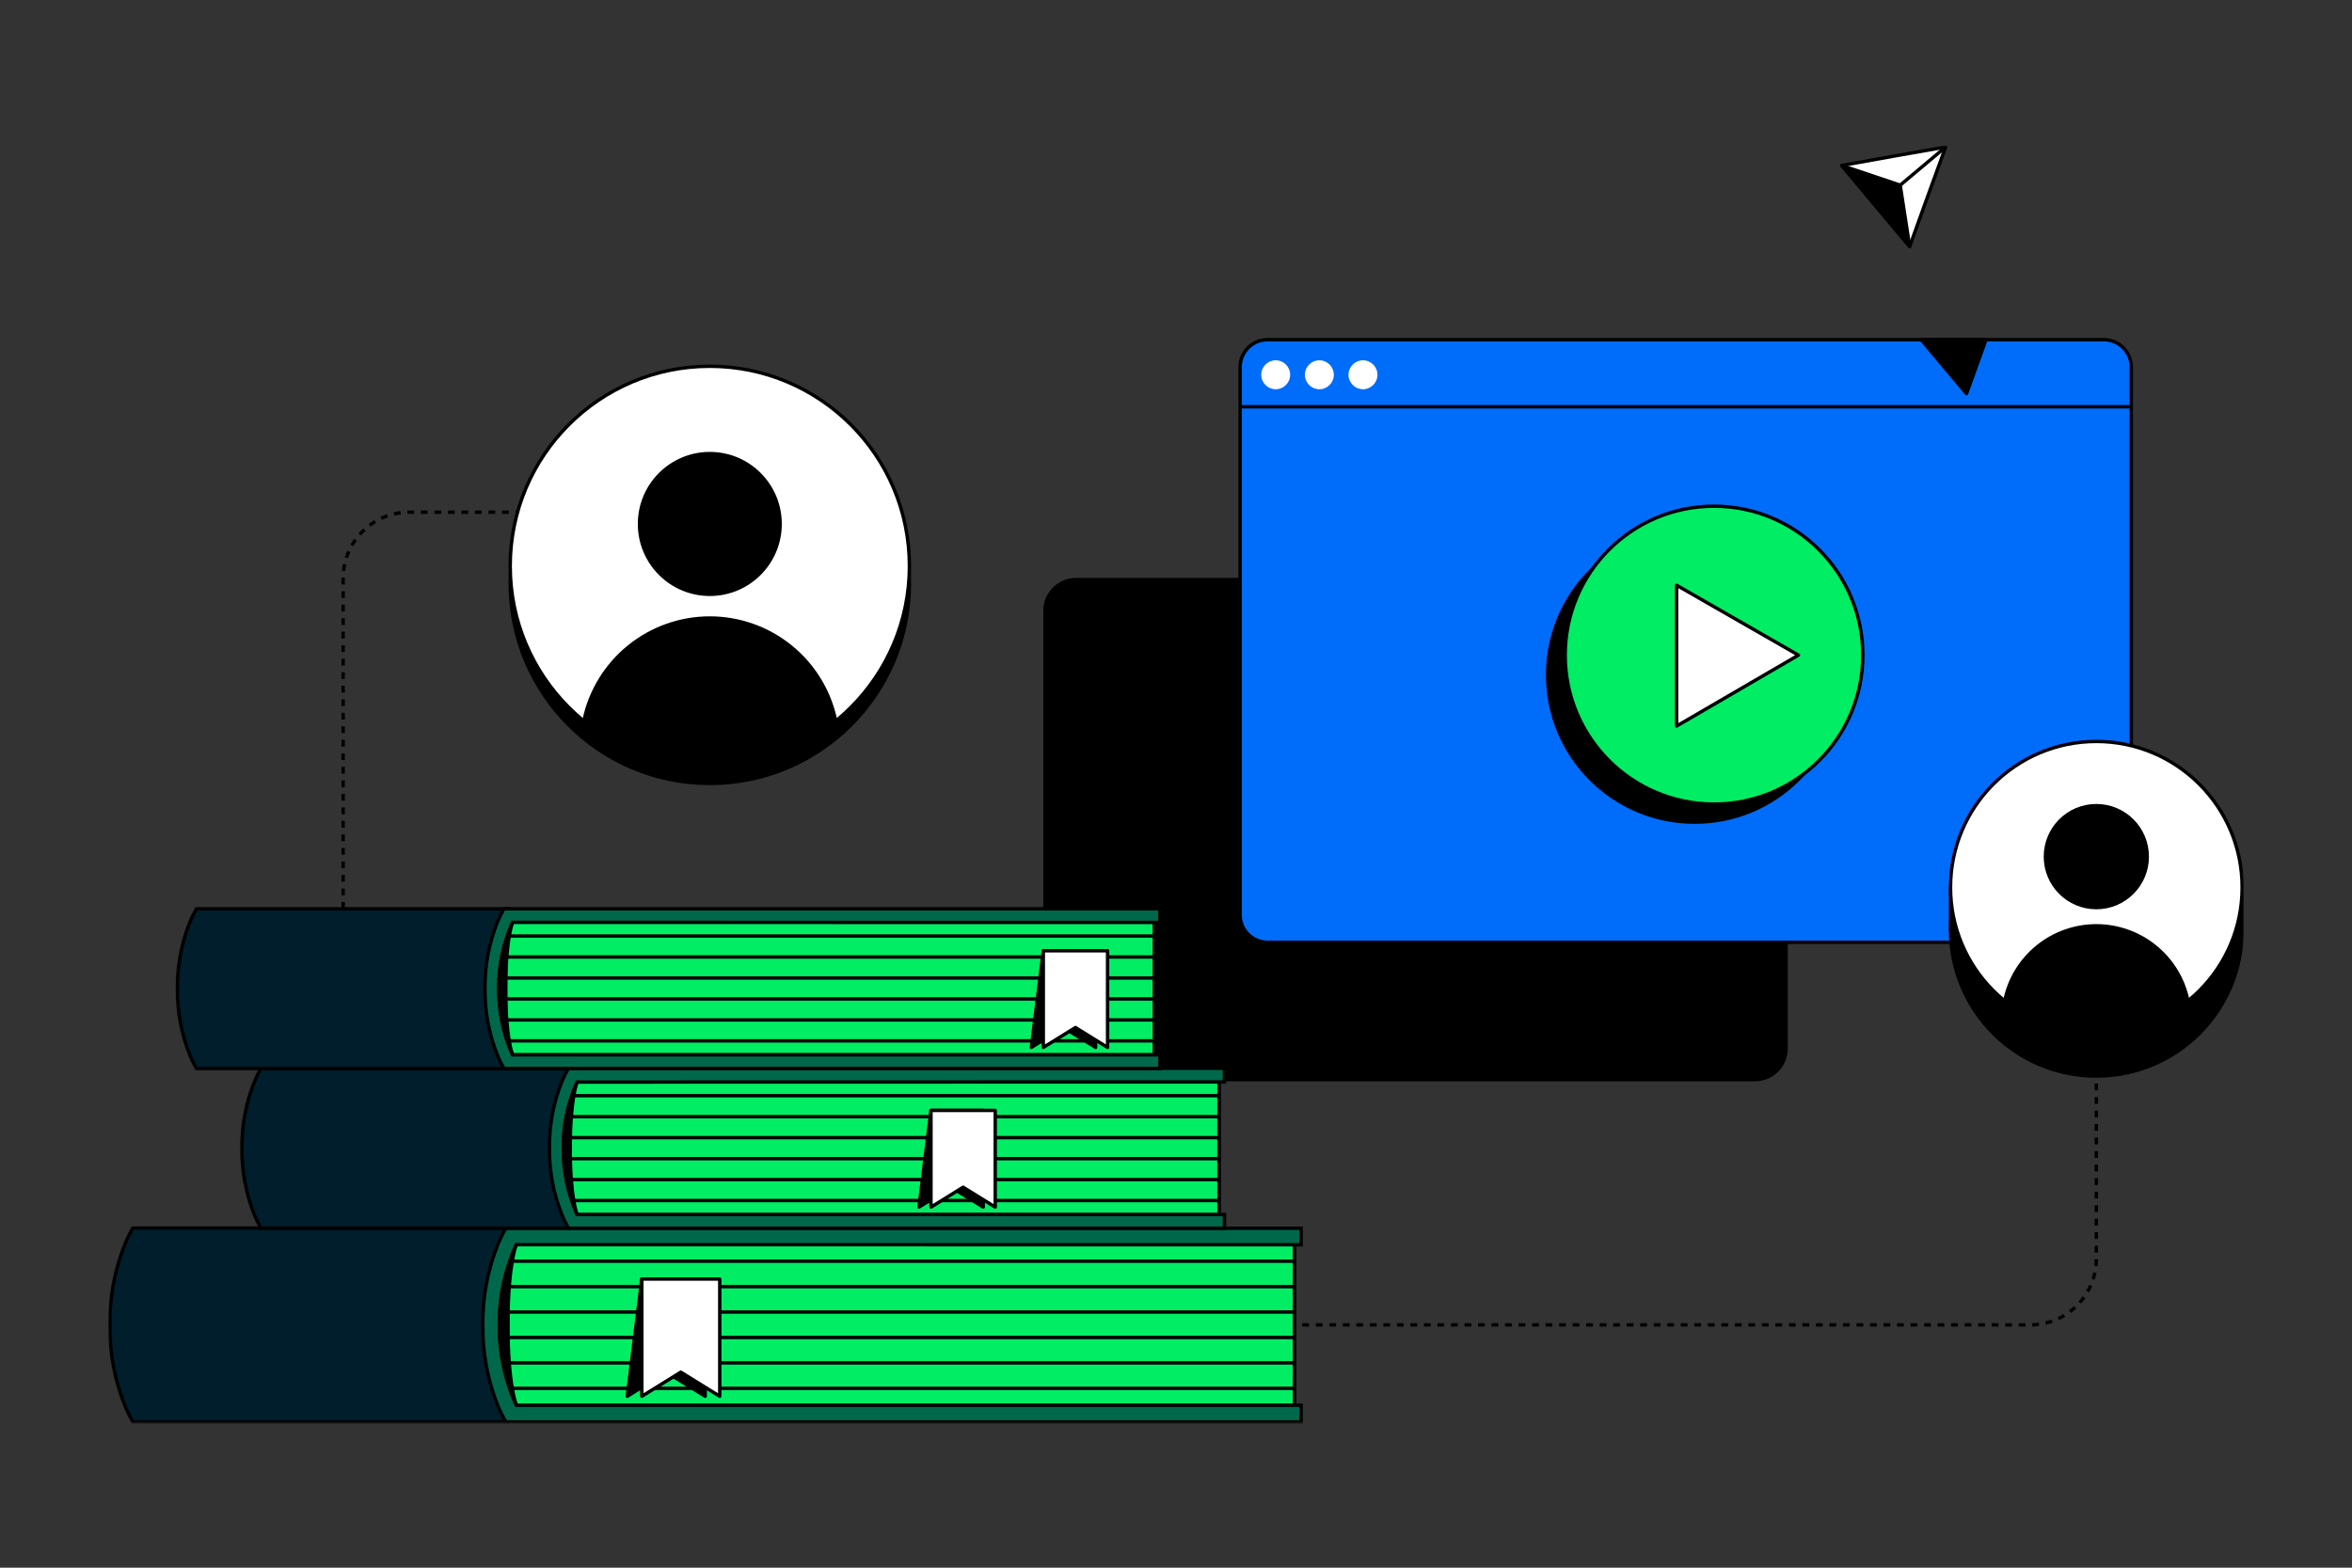 <svg width="696" height="464" viewBox="0 0 696 464" fill="none" xmlns="http://www.w3.org/2000/svg">
<rect x="0" y="0" width="696" height="464" fill="#333333" stroke="none"/>
<g clip-path="url(#clip0_621_1103)">
<mask id="mask0_621_1103" style="mask-type:luminance" maskUnits="userSpaceOnUse" x="32" y="43" width="632" height="379">
<path d="M664 43H32V421.334H664V43Z" fill="white"/>
</mask>
<g mask="url(#mask0_621_1103)">
<path d="M519.357 171.046H318.418C313.072 171.046 308.738 175.385 308.738 180.737V310.352C308.738 315.703 313.072 320.042 318.418 320.042H519.357C524.704 320.042 529.037 315.703 529.037 310.352V180.737C529.037 175.385 524.704 171.046 519.357 171.046Z" fill="black"/>
<path d="M622.556 100.538H375.092C370.607 100.538 366.97 104.178 366.97 108.669V270.759C366.97 275.251 370.607 278.892 375.092 278.892H622.556C627.042 278.892 630.679 275.251 630.679 270.759V108.669C630.679 104.178 627.042 100.538 622.556 100.538Z" fill="#006CFA" stroke="black" stroke-miterlimit="10"/>
<path d="M630.833 120.39H366.888" stroke="black" stroke-miterlimit="10"/>
<path d="M377.5 115.211C379.865 115.211 381.783 113.291 381.783 110.924C381.783 108.557 379.865 106.638 377.5 106.638C375.135 106.638 373.219 108.557 373.219 110.924C373.219 113.291 375.135 115.211 377.5 115.211Z" fill="white"/>
<path d="M390.417 115.211C392.782 115.211 394.698 113.291 394.698 110.924C394.698 108.557 392.782 106.638 390.417 106.638C388.052 106.638 386.136 108.557 386.136 110.924C386.136 113.291 388.052 115.211 390.417 115.211Z" fill="white"/>
<path d="M403.332 115.211C405.697 115.211 407.614 113.291 407.614 110.924C407.614 108.557 405.697 106.638 403.332 106.638C400.967 106.638 399.051 108.557 399.051 110.924C399.051 113.291 400.967 115.211 403.332 115.211Z" fill="white"/>
<path d="M663.488 262.648H577.199V275.302H663.488V262.648Z" fill="black" stroke="black" stroke-miterlimit="10"/>
<path d="M620.343 318.494C644.172 318.494 663.488 299.156 663.488 275.302C663.488 251.448 644.172 232.111 620.343 232.111C596.516 232.111 577.199 251.448 577.199 275.302C577.199 299.156 596.516 318.494 620.343 318.494Z" fill="black" stroke="black" stroke-miterlimit="10"/>
<path d="M620.343 305.839C644.172 305.839 663.488 286.502 663.488 262.648C663.488 238.794 644.172 219.457 620.343 219.457C596.516 219.457 577.199 238.794 577.199 262.648C577.199 286.502 596.516 305.839 620.343 305.839Z" fill="white" stroke="black" stroke-miterlimit="10"/>
<path d="M620.344 269.129C628.942 269.129 635.913 262.15 635.913 253.542C635.913 244.934 628.942 237.956 620.344 237.956C611.745 237.956 604.773 244.934 604.773 253.542C604.773 262.15 611.745 269.129 620.344 269.129Z" fill="black"/>
<path d="M647.888 295.882C640.159 302.339 630.409 305.867 620.344 305.849C610.282 305.867 600.534 302.339 592.811 295.882C594.14 289.558 597.603 283.885 602.616 279.812C607.629 275.741 613.888 273.518 620.344 273.518C626.8 273.519 633.061 275.742 638.075 279.813C643.089 283.886 646.553 289.558 647.888 295.882Z" fill="black"/>
<path d="M325.373 392.13H600.82C605.988 392.13 610.945 390.079 614.604 386.426C618.264 382.775 620.328 377.819 620.345 372.647V291.524" stroke="black" stroke-miterlimit="10" stroke-dasharray="2 2"/>
<path d="M501.493 243.842C525.812 243.842 545.528 224.105 545.528 199.758C545.528 175.412 525.812 155.675 501.493 155.675C477.173 155.675 457.458 175.412 457.458 199.758C457.458 224.105 477.173 243.842 501.493 243.842Z" fill="black"/>
<path d="M507.209 237.987C531.528 237.987 551.243 218.25 551.243 193.902C551.243 169.556 531.528 149.819 507.209 149.819C482.889 149.819 463.174 169.556 463.174 193.902C463.174 218.25 482.889 237.987 507.209 237.987Z" fill="#00ED64" stroke="black" stroke-linejoin="round"/>
<path d="M496.146 173.22V214.893L532.201 193.902L496.146 173.22Z" fill="white" stroke="black" stroke-linejoin="round"/>
<path d="M383.092 365.674H150.266V415.931H383.092V365.674Z" fill="#00ED64" stroke="black" stroke-linejoin="round"/>
<path d="M150.308 415.931V420.843H39.324C38.427 419.267 37.63 417.637 36.937 415.962C33.919 408.384 32.415 400.287 32.512 392.13C32.418 383.994 33.918 375.919 36.927 368.361C37.619 366.681 38.416 365.048 39.313 363.47H151.445V368.361L144.214 393.146L150.308 415.931Z" fill="#001E2B" stroke="black" stroke-miterlimit="10"/>
<path d="M152.777 368.392C149.38 375.849 147.666 383.964 147.758 392.161C147.669 400.357 149.383 408.471 152.777 415.93H385.028V420.842H149.683C148.781 419.269 147.984 417.639 147.296 415.961C144.29 408.402 142.79 400.327 142.881 392.192C142.788 384.056 144.288 375.98 147.296 368.422C147.984 366.741 148.781 365.107 149.683 363.53H385.028V368.422L152.777 368.392Z" fill="#00684A" stroke="black" stroke-miterlimit="10"/>
<path d="M383.104 368.392V415.931" stroke="black" stroke-miterlimit="10"/>
<path d="M152.777 368.392C152.777 368.392 150.308 374.124 150.308 392.13C150.308 410.137 152.818 415.9 152.818 415.9C149.558 408.397 147.851 400.312 147.799 392.13C147.751 383.952 149.449 375.859 152.777 368.392Z" fill="black" stroke="black" stroke-linejoin="round"/>
<path d="M151.568 373.282H383.104" stroke="black" stroke-linejoin="round"/>
<path d="M150.666 380.809H383.102" stroke="black" stroke-linejoin="round"/>
<path d="M150.871 388.337H383.103" stroke="black" stroke-linejoin="round"/>
<path d="M150.871 395.863H383.103" stroke="black" stroke-linejoin="round"/>
<path d="M150.871 403.39H383.103" stroke="black" stroke-linejoin="round"/>
<path d="M151.547 410.917H383.102" stroke="black" stroke-linejoin="round"/>
<path d="M208.684 413.265L197.16 406.127L185.626 413.265L189.928 378.574H208.684V413.265Z" fill="black" stroke="black" stroke-linejoin="round"/>
<path d="M212.984 413.265L201.461 406.127L189.928 413.265V378.574H212.984V413.265Z" fill="white" stroke="black" stroke-linejoin="round"/>
<path d="M360.733 318.032H168.705V359.48H360.733V318.032Z" fill="#00ED64" stroke="black" stroke-linejoin="round"/>
<path d="M168.744 359.48V363.511H77.212C76.471 362.21 75.814 360.865 75.246 359.48C72.764 353.246 71.526 346.585 71.599 339.874C71.525 333.163 72.763 326.502 75.246 320.268C75.814 318.883 76.471 317.538 77.212 316.237H169.698V320.268L163.725 340.715L168.744 359.48Z" fill="#001E2B" stroke="black" stroke-miterlimit="10"/>
<path d="M170.794 320.268C168.006 326.422 166.607 333.117 166.697 339.874C166.61 346.631 168.009 353.325 170.794 359.48H362.34V363.511H168.233C167.492 362.21 166.835 360.864 166.267 359.48C163.773 353.234 162.527 346.559 162.599 339.833C162.522 333.123 163.757 326.462 166.236 320.227C166.805 318.842 167.461 317.497 168.203 316.196H362.34V320.227L170.794 320.268Z" fill="#00684A" stroke="black" stroke-miterlimit="10"/>
<path d="M360.732 320.278V359.48" stroke="black" stroke-miterlimit="10"/>
<path d="M170.793 320.268C170.793 320.268 168.745 324.995 168.745 339.874C168.745 354.753 170.793 359.48 170.793 359.48C168.116 353.29 166.722 346.62 166.697 339.874C166.644 333.121 168.042 326.434 170.793 320.268Z" fill="black" stroke="black" stroke-linejoin="round"/>
<path d="M169.77 324.297H360.732" stroke="black" stroke-linejoin="round"/>
<path d="M169.032 330.512H360.732" stroke="black" stroke-linejoin="round"/>
<path d="M169.196 336.716H360.732" stroke="black" stroke-linejoin="round"/>
<path d="M169.196 342.93H360.732" stroke="black" stroke-linejoin="round"/>
<path d="M169.196 349.134H360.732" stroke="black" stroke-linejoin="round"/>
<path d="M169.749 355.338H360.732" stroke="black" stroke-linejoin="round"/>
<path d="M290.956 357.276L281.45 351.39L271.944 357.276L275.498 328.666H290.956V357.276Z" fill="black" stroke="black" stroke-linejoin="round"/>
<path d="M294.51 357.276L285.005 351.39L275.499 357.276V328.666H294.51V357.276Z" fill="white" stroke="black" stroke-linejoin="round"/>
<path d="M341.65 270.77H149.622V312.217H341.65V270.77Z" fill="#00ED64" stroke="black" stroke-linejoin="round"/>
<path d="M149.642 312.207V316.247H58.119C57.374 314.949 56.717 313.603 56.153 312.217C53.671 305.987 52.432 299.329 52.506 292.621C52.432 285.91 53.671 279.249 56.153 273.015C56.719 271.63 57.376 270.284 58.119 268.984H150.604V273.015L144.633 293.462L149.642 312.207Z" fill="#001E2B" stroke="black" stroke-miterlimit="10"/>
<path d="M151.691 273.004C148.902 279.159 147.504 285.853 147.593 292.611C147.507 299.365 148.905 306.054 151.691 312.207H343.237V316.247H149.13C148.385 314.949 147.727 313.603 147.163 312.217C144.684 305.986 143.449 299.328 143.527 292.621C143.449 285.911 144.684 279.25 147.163 273.015C147.729 271.63 148.387 270.284 149.13 268.984H343.237V273.015L151.691 273.004Z" fill="#00684A" stroke="black" stroke-miterlimit="10"/>
<path d="M341.639 273.006V312.218" stroke="black" stroke-miterlimit="10"/>
<path d="M151.691 273.006C151.691 273.006 149.642 277.733 149.642 292.612C149.642 307.491 151.691 312.208 151.691 312.208C149.012 306.021 147.619 299.354 147.593 292.612C147.542 285.858 148.938 279.172 151.691 273.006Z" fill="black" stroke="black" stroke-linejoin="round"/>
<path d="M150.688 277.035H341.639" stroke="black" stroke-linejoin="round"/>
<path d="M149.938 283.249H341.639" stroke="black" stroke-linejoin="round"/>
<path d="M150.113 289.453H341.639" stroke="black" stroke-linejoin="round"/>
<path d="M150.113 295.656H341.639" stroke="black" stroke-linejoin="round"/>
<path d="M150.113 301.871H341.639" stroke="black" stroke-linejoin="round"/>
<path d="M150.666 308.075H341.639" stroke="black" stroke-linejoin="round"/>
<path d="M324.205 310.013L314.699 304.127L305.193 310.013L308.738 281.403H324.205V310.013Z" fill="black" stroke="black" stroke-linejoin="round"/>
<path d="M327.75 310.013L318.244 304.127L308.738 310.013V281.403H327.75V310.013Z" fill="white" stroke="black" stroke-linejoin="round"/>
<path d="M101.541 268.975V171.149C101.541 165.962 103.599 160.988 107.262 157.321C110.926 153.654 115.894 151.594 121.075 151.594H166.411" stroke="black" stroke-miterlimit="10" stroke-dasharray="2 2"/>
<path d="M210.046 231.886C242.664 231.886 269.108 205.413 269.108 172.759C269.108 140.104 242.664 113.632 210.046 113.632C177.427 113.632 150.984 140.104 150.984 172.759C150.984 205.413 177.427 231.886 210.046 231.886Z" fill="black" stroke="black" stroke-miterlimit="10"/>
<path d="M210.046 226.666C242.664 226.666 269.108 200.194 269.108 167.539C269.108 134.884 242.664 108.412 210.046 108.412C177.427 108.412 150.984 134.884 150.984 167.539C150.984 200.194 177.427 226.666 210.046 226.666Z" fill="white" stroke="black" stroke-miterlimit="10"/>
<path d="M210.047 176.409C221.814 176.409 231.352 166.86 231.352 155.08C231.352 143.3 221.814 133.751 210.047 133.751C198.28 133.751 188.74 143.3 188.74 155.08C188.74 166.86 198.28 176.409 210.047 176.409Z" fill="black"/>
<path d="M247.74 213.037C237.164 221.874 223.82 226.702 210.045 226.675C196.271 226.698 182.927 221.87 172.351 213.037C174.172 204.379 178.912 196.611 185.774 191.036C192.637 185.462 201.207 182.419 210.045 182.417C218.883 182.421 227.452 185.464 234.314 191.039C241.177 196.613 245.917 204.38 247.74 213.037Z" fill="black"/>
<path d="M570.429 58.145L565.103 72.953L555.014 60.924L545.016 48.988L560.422 46.209L575.746 43.513L570.429 58.145Z" fill="white" stroke="black" stroke-linecap="round" stroke-linejoin="round"/>
<path d="M545.016 48.988L565.103 72.953L562.306 54.802L545.016 48.988Z" fill="black" stroke="black" stroke-linecap="round" stroke-linejoin="round"/>
<path d="M574.72 44.374L561.281 55.664" stroke="black" stroke-linecap="round" stroke-linejoin="round"/>
<path d="M568.534 100.538L581.922 116.514L587.699 100.538H568.534Z" fill="black" stroke="black" stroke-linecap="round" stroke-linejoin="round"/>
</g>
</g>
<defs>
<clipPath id="clip0_621_1103">
<rect width="632" height="379" fill="white" transform="translate(32 43)"/>
</clipPath>
</defs>
</svg>
